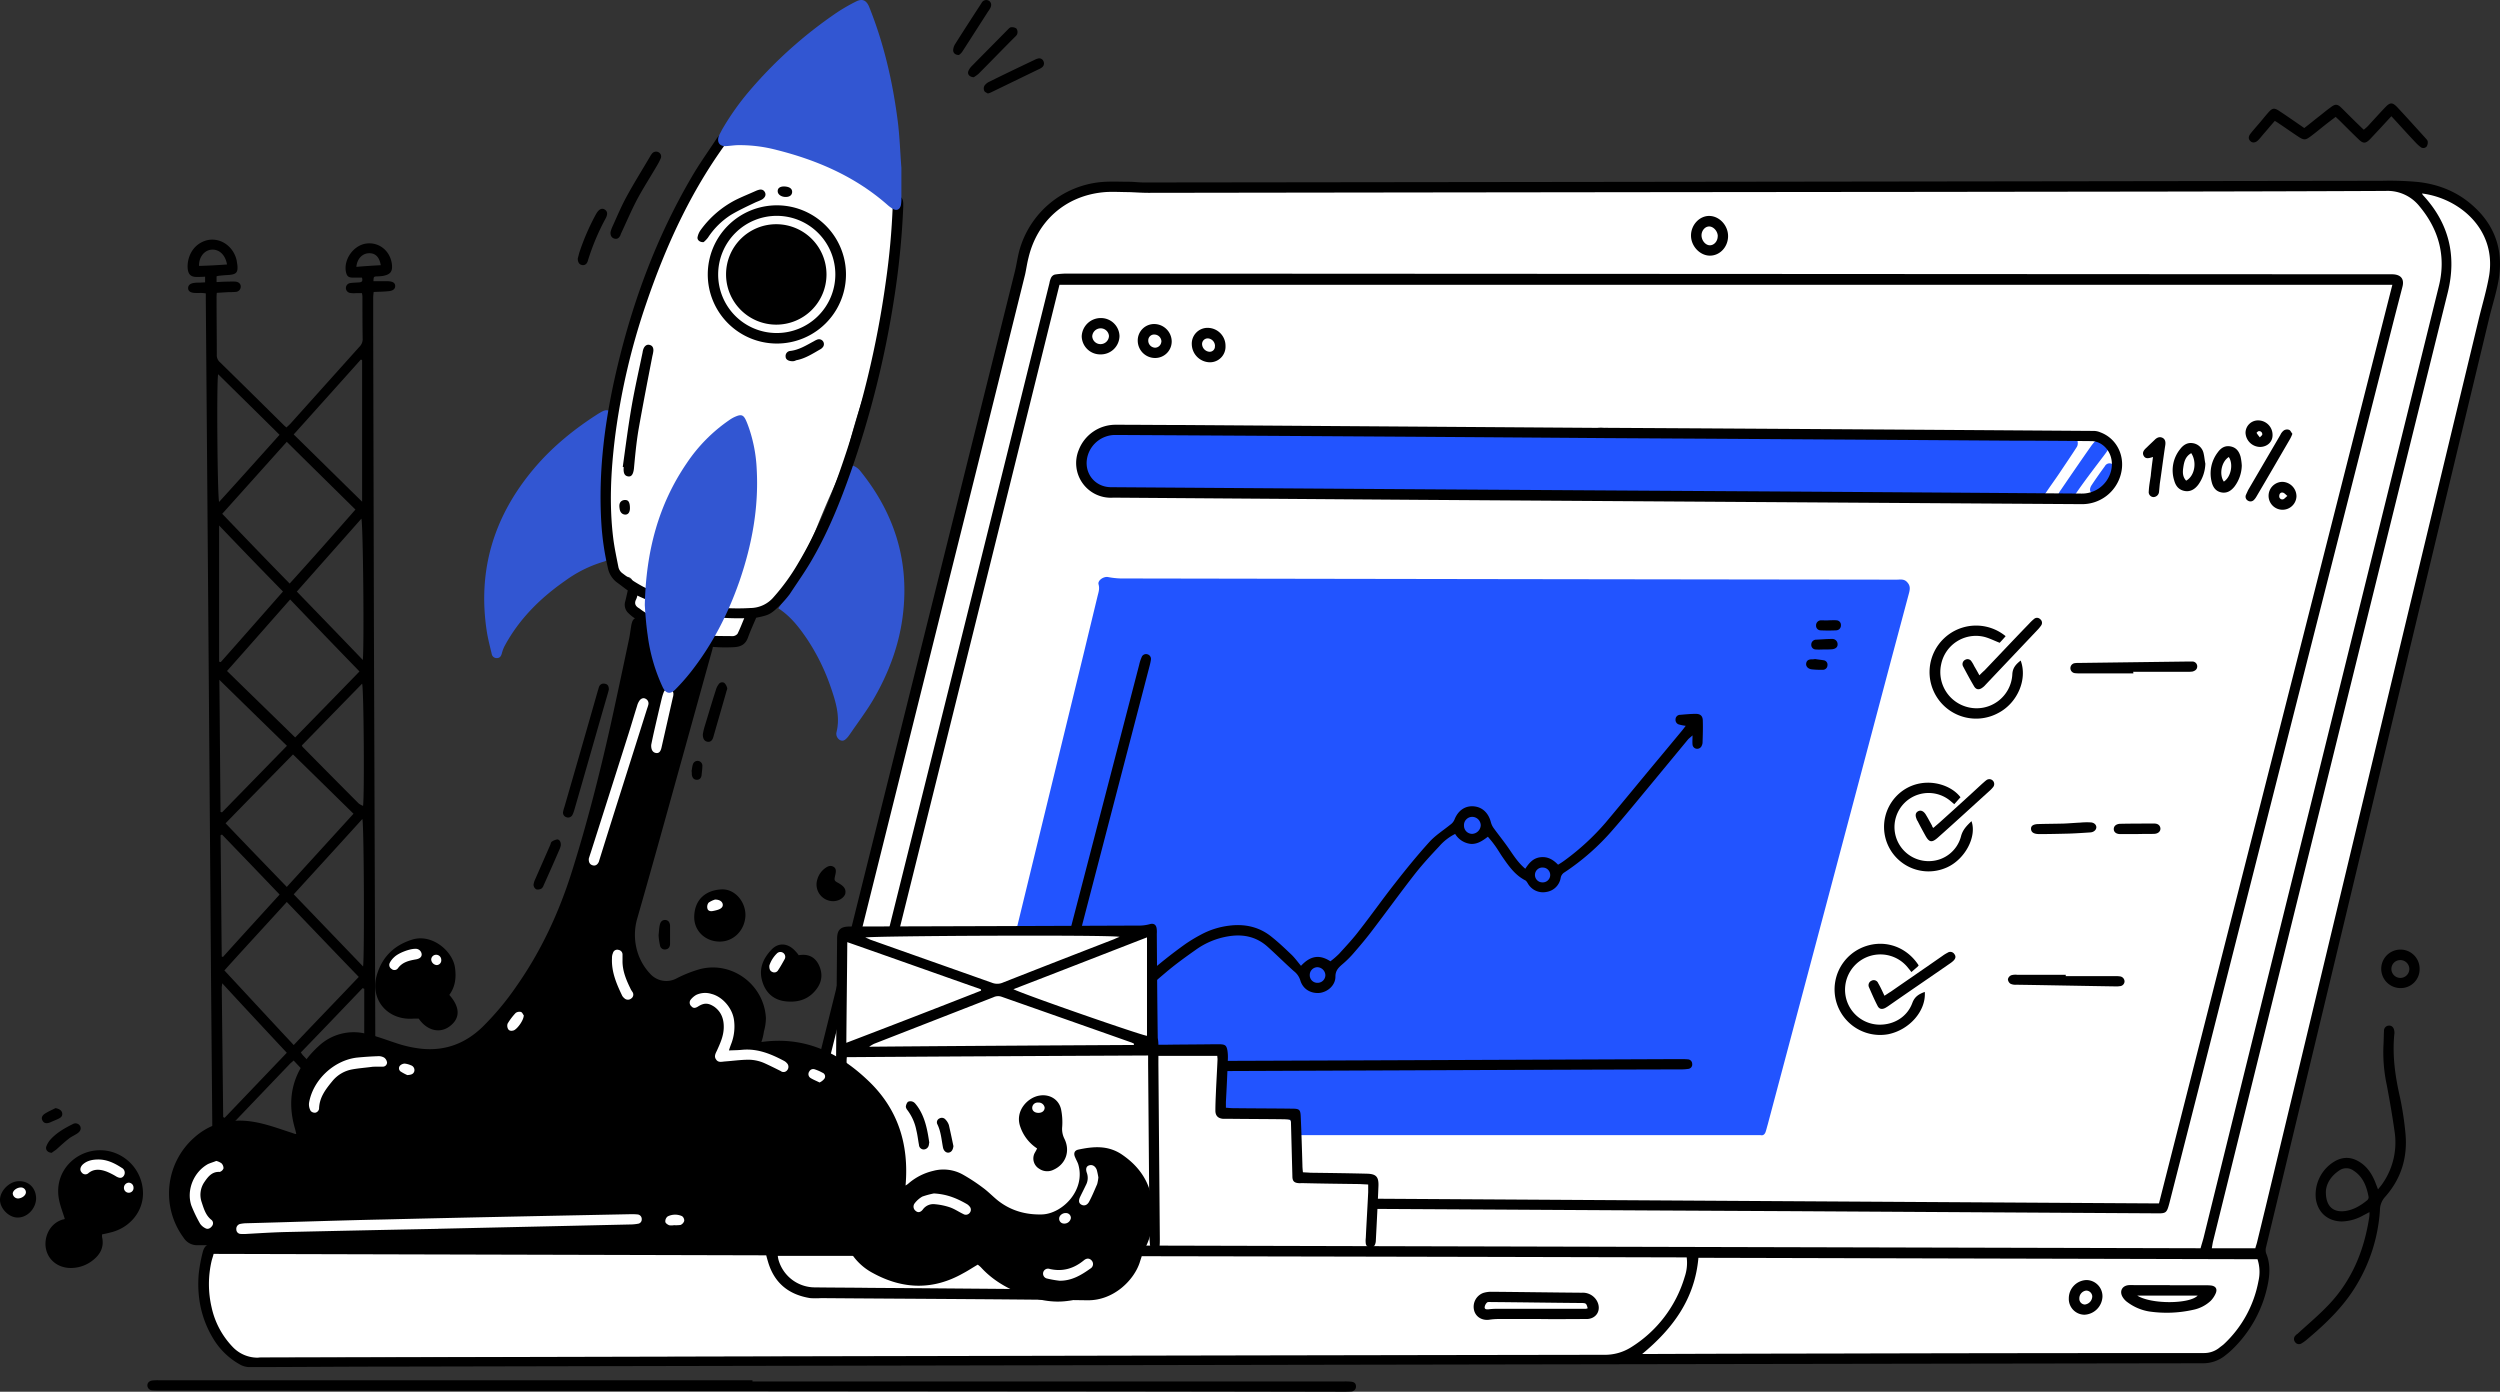 <svg xmlns="http://www.w3.org/2000/svg" viewBox="0 0 1254.58 698.41" id="ProductLaunch">
  <rect x="0" y="0" width="1254.58" height="698.41" fill="#333333" stroke="none"/>
  <g id="Layer_2" fill="#000000" class="color000000 svgShape">
    <g id="All" fill="#000000" class="color000000 svgShape">
      <g id="Product-Launch" fill="#000000" class="color000000 svgShape">
        <g id="Product-Launch-2" fill="#000000" class="color000000 svgShape">
          <g id="Laptop" fill="#000000" class="color000000 svgShape">
            <path id="Path" d="M390.16 626.85c1.08-4.2 2.16-8.16 3.12-12.24q37.26-148.68 74.52-297.48 22.86-91.44 45.72-182.76c1.32-5.4 2.52-10.8 5.4-15.72 8.4-14 20.4-22.68 36.6-25.32 1.2-.24 2.4-.48 3.6-.6a4.4 4.4 0 0 1 2.52.12c1.8 1.44 4 1.08 6 1.08q202-1.26 403.8-2.4c4.44 0 8.88.72 13.32.84l129.24 1.8c31.8.48 63.72.84 95.52 1.32 1.56 0 3 .24 4.32-.84a3.33 3.33 0 0 1 2.4-.36c14.64 4.32 26.76 11.88 32.76 26.64a38.9 38.9 0 0 1 2.28 22.2c-.36 1.8-1.56 3.36-1.92 5.16l-13.68 56.52q-25.74 106.56-51.48 213.24-24.66 102.6-49.56 205a29.47 29.47 0 0 0-.6 12.12c2.76 17.16-5 30.12-17.16 41.16-3.12 2.88-7.08 3.6-11.4 3.6q-93.78 0-187.56.24l-781.56 1.08h-4.56c-1.44 0-2.76 0-3.84 1.32s-2.64 1-3.84 0a55.88 55.88 0 0 1-5.88-4.68c-11.4-10.08-16.56-22.68-15.24-37.92.36-3.84.84-7.56 1.32-11.4A10 10 0 0 1 105 626c.72-1.56 2.16-2.16 3.48-1.2 1.56 1.08 3 1 4.68 1q79.2.18 158.4.48 57.24.18 114.6.24a15.21 15.21 0 0 0 4 .33Z" fill="#ffffff" class="colorffffff svgShape"></path>
            <path d="M883.5 569.65H492.42a21.85 21.85 0 0 1-4-.12c-2.28-.36-3-1.56-2.52-3.6q29-119.34 58.08-238.56c2.28-9.48 4.56-18.84 6.84-28.32.48-1.92 1.08-3.6.48-5.76-.6-1.92 2.4-4.08 4.68-3.72a39.72 39.72 0 0 0 6.36.72q194.76.36 389.4.6c1.8 0 3.72-.48 5.28 1.2s1.56 3.12 1.08 5.16c-3.48 13.08-7 26.16-10.44 39.12q-30.24 114.12-60.6 228.12c-.36 1.2-.6 2.28-1 3.48s-1.24 2.03-2.56 1.68Z" fill="#2254ff" class="colorffd622 svgShape"></path>
            <path id="Shape" d="M387.56 624.61c1.56-6.36 3.12-12.36 4.68-18.36q29.7-119.34 59.4-238.56 28.8-115.56 57.6-231.24c.84-3.36 1.32-6.84 2.16-10.2A47.11 47.11 0 0 1 553 91.33c4.44-.36 8.88-.12 13.32-.12 2.64 0 5.28.36 7.8.36q310.5-.36 621.12-.84a153.57 153.57 0 0 1 18.24.6c10.56 1.2 20 5 28 12.36 10.8 9.84 14.76 22.2 12.48 36.36-1.08 6.48-3.12 12.72-4.68 19.08q-23.4 97.38-46.8 194.88-24.66 103-49.44 206-7.92 32.94-15.84 65.76a5.52 5.52 0 0 0 0 3.12c2.16 5.16 1.92 10.44.84 15.72a62.28 62.28 0 0 1-17.76 32.52 41.61 41.61 0 0 1-3.48 3 17.58 17.58 0 0 1-11.4 4q-455.58.72-911 1.68c-23.28 0-46.44.24-69.72.24a10.67 10.67 0 0 1-3.72-1 36.07 36.07 0 0 1-13.68-12.84c-6.24-10.08-8.52-21.12-7.56-32.88a77.87 77.87 0 0 1 1.92-10.56c.84-3.84 2.88-4.92 6.48-4.92 27.36.12 54.72.12 82.08.24q96.3.18 192.48.6c1.76-.08 3.2-.08 4.88-.08Zm716.76 1.8c.48-1.8 1-3.36 1.44-5q26.64-108 53.4-215.88 32.4-131 64.8-262.2c3.6-14.76-.12-28.2-9.72-39.72a20.48 20.48 0 0 0-17-7.8c-75 .36-149.88.36-224.88.48q-198 .18-396 .48c-3.24 0-6.48-.24-9.84-.36-4.44 0-9-.36-13.32.12-18.72 2-32.76 14.52-37.08 32.88-.72 2.76-1.08 5.52-1.68 8.28q-21.06 85-42.36 170Q433 464.47 393.92 621.13c-.24 1.08-.36 2-.72 3.48ZM846.44 631q-137-.36-273.48-.6c-.36 1.2-.72 2.16-1 3.12-2.88 8.88-13.08 19.2-26.28 19-44.52-.6-89-.72-133.56-1.08a42.37 42.37 0 0 1-5.52 0c-10.56-1.68-17.76-7.32-21-17.64-.36-1.2-.72-2.4-1.08-3.84l-277.32-.72c-.36 1.44-.72 2.4-1 3.48a51.37 51.37 0 0 0 0 23.4 41.31 41.31 0 0 0 10.44 19.68 17.21 17.21 0 0 0 13 5.52q337.68-.9 675.48-1.44a24.53 24.53 0 0 0 13.32-3.72 62.42 62.42 0 0 0 27-35.4 21.75 21.75 0 0 0 1-9.76Zm-22.32 48.48h3.48q46.62-.18 93.24-.24 92.52-.24 185.16-.24a12.2 12.2 0 0 0 7.56-2.52c.84-.72 1.8-1.32 2.52-2a57.62 57.62 0 0 0 17.28-31.56 20.49 20.49 0 0 0-.48-11l-280.56-.72c-1.8 20.65-12.84 35.53-28.2 48.25Zm391.32-582.39a3.86 3.86 0 0 0 .48.84c13 14 17 30.24 12.48 48.72q-11.88 47.88-23.76 95.88-47 190.26-94.08 380.52c-.24 1.08-.36 2-.6 3.36h21.84c.24-1 .6-1.92.84-2.88 1.44-5.88 2.88-11.88 4.32-17.76q26.64-111.06 53.28-222.24t53.4-222.24c1.8-7.68 4.2-15.36 5.52-23.16 3.6-23.04-14.88-38.64-33.72-41.04ZM390.32 630.25a14.68 14.68 0 0 0 .36 2 19 19 0 0 0 18.24 13.8c9.12.12 18.36.12 27.48.24 36.36.24 72.84.6 109.2.84a22.15 22.15 0 0 0 20.88-14 17.52 17.52 0 0 0 .84-2.88Z" fill="#000000" class="color000000 svgShape"></path>
            <path d="M811.67 218.09c62 .48 140.88 1 219.72 1.56 2.16 0 4.32.48 6-1.56.24-.36 1.2-.48 1.8-.36 2.64.48 4.44 4.32 3 6.6-2.76 4.32-5.64 8.52-8.52 12.84-2.4 3.6-5 7.08-7.44 10.8a9.38 9.38 0 0 1-8.76 4.44c-22.8-.24-45.6-.48-68.4-.84-37.68-.48-75.24-.84-112.92-1.32q-117.54-1.26-235-2.64c-14.64-.12-29.28-.48-43.8-.36a12.76 12.76 0 0 1-10.68-5c-6.72-8.28-4.56-19.56 4.8-24.48a10.42 10.42 0 0 1 4.68-1.2c79.72.32 159.28.92 255.52 1.52Z" fill="#2254ff" class="colorffd622 svgShape"></path>
            <path d="M377.6 693.25h297.12a29.24 29.24 0 0 1 3.24.12c1.56.12 2.52.84 2.52 2.4a2.46 2.46 0 0 1-2.52 2.52c-1.2.12-2.4.12-3.6.12q-81.72-.18-163.56-.24l-430.56-.36c-1.32 0-2.64 0-4-.12a2.47 2.47 0 0 1-2.28-2.4c0-1.32.84-2.28 2.52-2.52a24.1 24.1 0 0 1 3-.12H377.6ZM1193.36 596.89c1-1.32 1.8-2.16 2.4-3.12a36.16 36.16 0 0 0 5.88-26.16c-1.08-7.68-2.4-15.24-3.84-22.92a78.25 78.25 0 0 1-1.68-20.52c.12-2.28.12-4.56.24-6.84a2.54 2.54 0 0 1 2.4-2.64c1.44-.12 2.52.84 2.76 2.64a5.16 5.16 0 0 1 0 1.92c-1 10.68.48 21 2.88 31.44a157.57 157.57 0 0 1 2.76 18.36c1.08 12-2.28 22.68-10.32 31.68a10 10 0 0 0-2.52 6.72 83.13 83.13 0 0 1-11.76 37.44c-6.48 10.92-15.6 19.56-25.2 27.6a17.15 17.15 0 0 1-2.4 1.68 2.34 2.34 0 0 1-3.24-.72 2.39 2.39 0 0 1 .24-3.24 3.23 3.23 0 0 1 1-.84c4.8-4.44 9.84-8.64 14.4-13.32 12.48-12.48 19-28 21.6-45.24a13.88 13.88 0 0 0 .12-2.52c-1.2.6-2 1.08-3 1.56a23 23 0 0 1-10.92 3.12c-7-.12-12-4.44-13-11.4a19.39 19.39 0 0 1 10-19.08c4.2-2.16 8.16-1.8 12.12.72 3.72 2.4 6 5.88 7.68 10 .32.92.8 2 1.4 3.68Zm-26.16 1c-.12 7.32 3.48 10.68 9.72 9.84 4.2-.6 7.8-2.76 11-5.4a2 2 0 0 0 .72-1.68c-1-5.28-2.76-10.08-7.56-13.2a6.13 6.13 0 0 0-7.08-.12c-4.16 2.72-6.56 6.56-6.8 10.52ZM1200.08 58.33c-2.16 2.28-4.08 4.44-6.12 6.6l-4.68 5c-2.16 2.16-3.36 2.16-5.52.12-3.12-3-6.24-6.12-9.36-9.24-.72-.72-1.44-1.32-2.28-2.16-1.92 1.44-3.84 2.88-5.64 4.32-2.28 1.8-4.56 3.72-7 5.52s-3.24 1.92-5.88.24c-3.48-2.28-6.84-4.68-10.32-7-.48-.36-1-.6-1.68-1.08-1.8 2-3.48 4.08-5.28 6.12-1.08 1.2-2 2.52-3.24 3.72s-2.76 1.32-3.72.36c-1.2-1.08-1-2.4-.12-3.6 1.08-1.44 2.4-2.88 3.6-4.32 1.8-2 3.48-4.2 5.28-6.24 2.28-2.64 3.12-2.76 6.12-.72 4 2.64 7.92 5.4 12.12 8.28 2.64-2 5.28-4.2 7.92-6.24 1.68-1.32 3.24-2.64 4.92-3.84 2.76-2.16 3.72-2.16 6.12.24 3 3 6 6 9.12 9 .48.48 1.08 1.08 1.8 1.68.72-.6 1.32-1.08 1.92-1.68 3-3.24 5.88-6.48 8.88-9.6 2.4-2.52 3.6-2.52 6 0 4.68 5 9.24 10.08 13.92 15.24.48.6 1.2 1.2 1.32 1.8a3.9 3.9 0 0 1-.48 2.64 2.21 2.21 0 0 1-3 .36 20.54 20.54 0 0 1-2.4-2.16c-4.04-4.24-8-8.69-12.32-13.36Z" fill="#000000" class="color000000 svgShape"></path>
            <path d="M1035.47 251.45a2.34 2.34 0 0 1-2.64-3 8.38 8.38 0 0 1 1.32-2.52c5-7.32 10.08-14.76 15.24-22.08a18.91 18.91 0 0 1 1.44-1.8 2.61 2.61 0 0 1 3.48-.6c.12 0 .12.12.24.24 4.44 2.52 4.32 2.88 1.2 7-5 6.6-10.08 13.2-14.64 19.92-1.56 2.39-4.11 1.52-5.64 2.84Z" fill="#2254ff" class="colorffd622 svgShape"></path>
            <path d="M1204.52 495.85a9.66 9.66 0 1 1 .24-19.32 9.6 9.6 0 0 1 9.48 9.6 9.46 9.46 0 0 1-9.72 9.72Zm4.56-9.6a4.49 4.49 0 0 0-4.68-4.44 4.41 4.41 0 0 0-4.32 4.44 4.5 4.5 0 0 0 9 0Z" fill="#000000" class="color000000 svgShape"></path>
            <path d="M1061.75 234.77a13.12 13.12 0 0 1-1.2 2.28c-2.16 3.12-4.32 6.24-6.6 9.36-1.2 1.56-2.64 1.92-4 1.2s-1.44-2.4-.36-4.08c2.16-3.24 4.44-6.48 6.72-9.6a2.63 2.63 0 0 1 3.36-1.2c1.12.48 1.48 1.44 2.08 2.04Z" fill="#2254ff" class="colorffd622 svgShape"></path>
            <path d="M750.32 607q-166.14-.9-332.4-1.92c-4.8 0-6-1.56-4.8-6.36q16.56-66.78 33.24-133.56 29.7-119.16 59.28-238.35c7-28.2 14-56.52 21-84.72a10.54 10.54 0 0 1 .84-2.76 3.07 3.07 0 0 1 1.92-1.56 41.22 41.22 0 0 1 6.72-.48l662.64.36h1.92c4.2.12 6 2.4 4.92 6.36l-4 15.48q-49.32 193.86-98.52 387.84c-4.8 18.84-9.6 37.56-14.4 56.4-1.32 4.92-1.56 5.28-6.6 5.16l-182.28-1.08q-74.66-.36-149.48-.81Zm-332.16-7.08 665.28 4q58.68-230.76 117.12-461H531.68q-56.52 227.95-113.52 456.97ZM848.6 118.21c0-5.4 4.32-10 9.36-9.84s9.36 4.92 9.24 10.32-4.2 9.6-9.12 9.6-9.48-4.68-9.48-10.08Zm13.44.36c0-2.52-2.16-4.92-4.32-4.92s-3.84 2.16-3.84 4.44c0 2.52 1.92 4.92 4.08 5s4.04-2 4.04-4.52ZM773.12 661.93h-21.24a29.2 29.2 0 0 0-4.56.36c-3.6.48-6.72-1.44-7.56-4.68a7.39 7.39 0 0 1 4.56-8.76 13.52 13.52 0 0 1 3.84-.6c15.24.12 30.48.36 45.72.48a8.1 8.1 0 0 1 7.56 4.2c2.4 4.56-.36 9.12-5.52 9-7.56 0-15.24.12-22.8 0Zm23.64-5.4c-.72-2.52-.72-2.64-3.6-2.64-14.88-.12-29.88-.36-44.76-.48-.72 0-1.8-.12-2.16.24a3.85 3.85 0 0 0-1.2 2.4c0 1.08 1.08 1.08 2 1a33 33 0 0 1 4.92-.24h43.8a5.4 5.4 0 0 0 1-.28ZM1088.84 645h18.24a19.44 19.44 0 0 1 2.64.12c2.28.36 3.12 1.8 2.16 4a12.75 12.75 0 0 1-2.52 3.72 18.09 18.09 0 0 1-8.64 4.44 60.81 60.81 0 0 1-22.32.84 24.94 24.94 0 0 1-10.68-4.56 8.63 8.63 0 0 1-2.64-2.88c-1.56-2.88 0-5.52 3.24-5.76a19.36 19.36 0 0 1 2.64 0h18a.12.12 0 0 0-.12.08Zm-16.32 5.16c7 4.44 26.28 4.32 30.36 0ZM1038.2 651.49a9.15 9.15 0 0 1 8.88-9.12 8.12 8.12 0 0 1 8 8.4 9.49 9.49 0 0 1-9 9 7.92 7.92 0 0 1-7.88-8.28Zm8.76-3.84a3.93 3.93 0 0 0-3.48 4 2.85 2.85 0 0 0 2.76 3 4.18 4.18 0 0 0 3.72-4.2 3.1 3.1 0 0 0-2.96-2.8Z" fill="#000000" class="color000000 svgShape"></path>
            <path d="M805.16 214.69q96.66.54 193.32 1.2l52.08.36a8.61 8.61 0 0 1 3.48.72c8.4 3.12 12.72 12.24 10.2 21.24a20.07 20.07 0 0 1-19.68 14.79l-331.8-2.16-150.84-1.08h-3.6a17.38 17.38 0 0 1-17-23.88 19.76 19.76 0 0 1 18.84-12.72c10.8 0 21.6.12 32.4.12l209 1.44a18 18 0 0 1 3.6 0Zm-.24 5.16q-121.68-.9-243.48-1.56h-2.28a14.39 14.39 0 0 0-13.2 10c-2.64 8.28 3 16.2 11.64 16.2q154.8 1.08 309.6 2 88.74.54 177.36 1.2a15 15 0 0 0 14.4-10c2.16-5.88.12-12.24-4.92-15.12a9.48 9.48 0 0 0-4-1.2c-13.56-.12-27-.24-40.56-.24q-102.38-.68-204.56-1.28ZM525.44 532.69h3.48q157-.54 313.8-1.2c1.44 0 2.88 0 4.2.12a2.28 2.28 0 0 1 2.28 2.28 2.22 2.22 0 0 1-2 2.52 25.37 25.37 0 0 1-4.2.24q-68.76.18-137.4.48l-180 .72c-5.88 0-6.72-1.08-5.28-6.84q25.74-98.64 51.36-197.4a19.25 19.25 0 0 1 1.2-3.72 2.35 2.35 0 0 1 2.88-1.56 2.42 2.42 0 0 1 1.8 2.76 24.58 24.58 0 0 1-.6 2.88q-18.54 71.28-37.08 142.44c-4.56 17.76-9.24 35.4-13.8 53.16-.28.84-.4 1.8-.64 3.12Z" fill="#000000" class="color000000 svgShape"></path>
            <path d="M652.88 484.69c4.8-5.16 9.36-5.76 14.76-2.28a41.69 41.69 0 0 0 4.32-3.72c3.48-3.84 7-7.56 10.08-11.64 6.12-7.8 11.88-16 18-23.76 5.52-7.08 11.16-14 17.16-20.64 3-3.36 7-5.88 10.56-8.76a5.87 5.87 0 0 0 2.16-2.64c1.8-4.56 5.4-7 9.72-6.6s7.32 3.36 8.52 7.92a8.94 8.94 0 0 0 1.32 2.88c2.52 3.48 5.16 6.72 7.56 10.2s4.8 7.32 8.4 10.32c1.8-2.76 3.84-5.28 7.44-5.76s6.36 1 9 3.72a34.76 34.76 0 0 0 3.48-2.28 121.47 121.47 0 0 0 20.4-18.84c9.24-11 18.36-22.2 27.6-33.24L843.8 367c.72-.84 1.32-1.68 2.16-2.76a20.6 20.6 0 0 1-3.12-.6 2.4 2.4 0 0 1-2-2.64 2.31 2.31 0 0 1 2.4-2.28c2.64-.24 5.28-.48 7.8-.48 2.28 0 3.48 1.08 3.48 3.48.12 3.6 0 7.2-.12 10.8a3.7 3.7 0 0 1-.36 1.56 2.45 2.45 0 0 1-2.52 1.68 2.32 2.32 0 0 1-2.16-2.16c-.12-1.32 0-2.64 0-4.56-1.08 1-1.68 1.44-2.16 1.92L827 395.41c-5.88 7.08-11.64 14.16-17.64 21a117.74 117.74 0 0 1-24.24 21.36 4.09 4.09 0 0 0-1.92 2.76 8.53 8.53 0 0 1-7.2 7.08 8.71 8.71 0 0 1-9.24-4.2c-.36-.6-.84-1.44-1.44-1.68-5.28-2.76-8.4-7.44-11.64-12.12-1.32-2-2.52-4.08-4-6-.84-1.2-1.92-2.4-3-3.72-2.64 2-5.28 3.84-8.64 3.6a10.46 10.46 0 0 1-7.8-5 25.88 25.88 0 0 0-8 6.24c-4.08 4.32-8.16 8.76-11.88 13.44-7.32 9.36-14.28 19-21.48 28.44-2.88 3.84-6 7.56-9.12 11.16a51.08 51.08 0 0 1-6.24 6.24c-1.92 1.68-3.36 3.12-3.36 6.12 0 4.32-3.84 7.68-8 8.16-4.44.36-8.28-1.92-9.6-6.24a9.23 9.23 0 0 0-3.24-4.68c-4.56-4.08-8.88-8.4-13.44-12.48-5.64-4.92-12.24-6.24-19.56-5a38.54 38.54 0 0 0-16.2 6.72c-5.28 3.72-10.44 7.44-15.36 11.64-9.24 7.8-18.36 15.84-26.16 25.08a3.65 3.65 0 0 1-1 1 2.28 2.28 0 0 1-3.24 0 2.25 2.25 0 0 1-.48-3 29.71 29.71 0 0 1 2.28-3.12A241.34 241.34 0 0 1 595 473.65a78.92 78.92 0 0 1 7.56-4.56 39.84 39.84 0 0 1 14.28-4.56c7.92-1 15.24.6 21.48 5.76 3.48 2.76 6.72 5.88 10 9 1.56 1.56 2.88 3.36 4.56 5.4Zm86-66.24a4.52 4.52 0 0 0 4.2-4.2 4.3 4.3 0 0 0-4.32-4.32 4.14 4.14 0 0 0-4.08 4.44 4.07 4.07 0 0 0 4.24 4.08Zm-77.76 74.76a3.89 3.89 0 0 0 4-3.84 4.16 4.16 0 0 0-4-4 3.89 3.89 0 0 0-3.84 4 3.79 3.79 0 0 0 3.88 3.84Zm112.92-50.4a3.72 3.72 0 0 0 .36-7.44 3.73 3.73 0 1 0-.36 7.44ZM1006.52 319.21c-1.08 1.32-2.16 2.4-3 3.36-2.88-1.08-5.52-2.52-8.4-3.12a17.81 17.81 0 0 0-21 14A18.15 18.15 0 0 0 988 355a17.94 17.94 0 0 0 21.84-16.44c.12-3.48 1.92-5.28 4.2-7.08 3.48 9.36-1.56 21.24-11.16 26.28a23.35 23.35 0 1 1 3.6-38.52ZM962.84 484.45a4.36 4.36 0 0 1-1 1.08c-.84.72-1.68 1.44-2.64 2.28-.72-1-1.44-1.8-2-2.52a17.72 17.72 0 0 0-30.2 17.52 17.52 17.52 0 0 0 16 11.4c7.56.12 14.16-4 16.68-10.92 1.2-3.24 3.36-4.44 6.24-5.52.72 9.48-7.68 19.08-18.36 21.24a22.86 22.86 0 0 1-14-43.08c10.56-5.04 22.68-1.68 29.28 8.52ZM983.84 400.09c-1 1.08-1.92 2.16-3.12 3.48-.84-.72-1.56-1.32-2.28-1.92a17.1 17.1 0 1 0-9.84 30.48 16.64 16.64 0 0 0 15.48-12.36c.84-3.36 2.88-5.4 5.28-7.68 2.76 7.8-3.24 19.08-12.24 23.16a22.32 22.32 0 0 1-21.84-38.76c10.2-6.84 23.28-3.36 28.56 3.6ZM1070.6 337.93h-26.76a19.44 19.44 0 0 1-2.64-.12 2.53 2.53 0 0 1-.12-5 10.32 10.32 0 0 1 1.92-.12l55.2-.72h1.92a2.44 2.44 0 0 1 2.52 2.4c0 1.56-1.08 2.28-2.4 2.64a18.58 18.58 0 0 1-2.64.12h-27.12a3.17 3.17 0 0 1 .12.8ZM1036.64 489.85h24.84a14.52 14.52 0 0 1 2.28.12 2.59 2.59 0 0 1 2.4 2.64 2.47 2.47 0 0 1-2.4 2.28 10.32 10.32 0 0 1-1.92.12c-16.68-.24-33.36-.6-50-.84a5.85 5.85 0 0 1-2.88-.48 2.88 2.88 0 0 1-1.32-2.28 2.81 2.81 0 0 1 1.68-2 7.62 7.62 0 0 1 2.88-.24h24.48Z" fill="#000000" class="color000000 svgShape"></path>
            <path d="M993.32 338.89c1-1 1.68-1.68 2.52-2.4 7.56-7.92 15-15.84 22.56-23.64a21.56 21.56 0 0 1 2.4-2.28 2.22 2.22 0 0 1 3 .12 2.31 2.31 0 0 1 .48 3.24 18.91 18.91 0 0 1-1.44 1.8l-26.52 28a7.53 7.53 0 0 1-1.44 1.32c-1.56 1.2-3.12 1.2-4.2-.6-1.92-3.24-3.72-6.6-5.52-10a2.41 2.41 0 0 1 1.08-3.36 2.29 2.29 0 0 1 3.12.84 14.14 14.14 0 0 1 1.32 2.28c.84 1.44 1.68 2.88 2.64 4.68ZM945.68 499.69c1.2-.72 2.16-1.44 3.12-2 8.64-6 17.4-12 26-18a17.75 17.75 0 0 1 2.52-1.56 2.42 2.42 0 0 1 3.48.72c1 1.32.36 2.52-.72 3.48a13.58 13.58 0 0 1-1.56 1.2c-10.2 7.08-20.4 14-30.6 21.12-.48.36-1.08.72-1.68 1.08-1.8 1-3.24.72-4.08-1.08-1.56-3-2.88-6.12-4.2-9.12a2.45 2.45 0 0 1 1.2-3.36 2.37 2.37 0 0 1 3.36 1.2c1.12 1.88 2.08 4.04 3.16 6.32ZM970.28 415.45c1.08-1 1.92-1.68 2.88-2.52 7.2-6.48 14.4-13 21.48-19.56.72-.6 1.44-1.32 2.28-1.92a2.44 2.44 0 0 1 3.24 3.6 14.38 14.38 0 0 1-1.32 1.44c-8.76 7.92-17.52 16-26.4 23.88-3 2.64-4.32 2.4-6.24-1.08-1.32-2.4-2.64-4.8-3.84-7.2a3.75 3.75 0 0 1-.6-1.2c-.72-1.8-.48-3 .72-3.72s2.64-.36 3.84 1.44c.6 1 1.2 2 1.8 3.12s1.08 1.92 1.56 2.88c0 .39.12.48.6.84ZM1106.72 232.69a19.07 19.07 0 0 1-3.48 10.44c-1.68 2.28-4 3.84-7 3.24s-4.44-2.64-5.16-5.28a16.92 16.92 0 0 1 3-15.72c1.44-1.92 3.48-3.36 6.12-3a6.51 6.51 0 0 1 5.64 5.16c.4 1.68.52 3.47.88 5.16Zm-7.08-5.28c-3 1.68-3.6 4.44-4 7.2-.36 2.4-.36 4.68 1.44 6.6 4.24-2.28 5.56-9.21 2.56-13.8ZM1125 233.65a18.28 18.28 0 0 1-3.6 10.44c-1.68 2.16-3.84 3.6-6.72 3s-4.2-2.76-4.8-5.28a17.41 17.41 0 0 1 3.12-14.88c1.56-2.16 3.6-3.48 6.48-2.88s4.2 2.64 4.92 5.16a28.18 28.18 0 0 1 .6 4.44Zm-6.48-4.32c-3.72 2.28-5 8.76-2.52 12.36 3.56-2.28 4.88-8.76 2.48-12.36ZM561.8 168.61a9.37 9.37 0 0 1-9.48 9.24 9.28 9.28 0 0 1-9.48-9.12 9.54 9.54 0 0 1 9.6-9.12 9.3 9.3 0 0 1 9.36 9Zm-9.48 4.08a4.23 4.23 0 0 0 4.2-4.08 4.17 4.17 0 0 0-4.08-3.84 4.24 4.24 0 0 0-4.32 4 4.13 4.13 0 0 0 4.2 3.92ZM1150.4 217.69a18.71 18.71 0 0 1-1.2 2.64c-5.64 9.72-11.28 19.44-16.92 29a7.7 7.7 0 0 1-1.2 1.56 2.36 2.36 0 0 1-3 .36 2.27 2.27 0 0 1-1-2.88c.36-.84.72-1.56 1.08-2.4l16.2-27.72a5.66 5.66 0 0 1 1.8-2.28 3 3 0 0 1 2.64-.24c.64.27 1 1.27 1.6 1.96ZM588 171.25a8.3 8.3 0 0 1-8.16 8.4 8.71 8.71 0 0 1-8.88-8.52 8.23 8.23 0 0 1 8.4-8.52 8.84 8.84 0 0 1 8.64 8.64Zm-5.16.24a3.56 3.56 0 0 0-3.36-3.6 2.92 2.92 0 0 0-3.24 2.76 3.56 3.56 0 0 0 3.48 3.84 3.24 3.24 0 0 0 3.08-3ZM615 173.65a7.82 7.82 0 0 1-7.92 8.16 9.23 9.23 0 0 1-9-9 7.91 7.91 0 0 1 8.16-8.28 9 9 0 0 1 8.76 9.12Zm-5.28 0a3.83 3.83 0 0 0-3.6-3.84 2.84 2.84 0 0 0-2.88 2.88 4 4 0 0 0 3.72 3.84 2.62 2.62 0 0 0 2.72-2.88ZM1080.44 229.33c-1.92.6-3.72 1.2-4.68-.6s.36-3.12 1.56-4.2c1.32-1.32 2.64-2.52 4-3.84 1.08-1.08 2.4-1.68 3.84-1s1.68 2.16 1.44 3.72c-1 6.48-1.8 13-2.76 19.44-.12 1.32-.24 2.64-.36 3.84a2.87 2.87 0 0 1-2.76 2.76 2.48 2.48 0 0 1-2.4-2.88c.12-2.64.6-5.16 1-7.8.28-3.08.68-6.08 1.12-9.44ZM1035.8 413.29c2.76-.12 5.4-.36 8.16-.48a33.69 33.69 0 0 1 4.92-.12c1.8 0 3 1 3.12 2.28s-1.08 2.64-3 2.76c-3.6.24-7.2.48-10.8.6-4.92.12-9.84.24-14.76.24-2.76 0-4.08-.84-4.2-2.52s1.2-2.52 4.08-2.52c4.2-.12 8.28-.12 12.48-.24ZM1152.44 249.13a7 7 0 1 1-7-7.32 7.28 7.28 0 0 1 7 7.32Zm-4.56-.24c-1-.84-1.56-1.56-2.28-1.68-1.08-.24-1.8.6-1.8 1.68a1.54 1.54 0 0 0 1.92 1.68c.6-.12 1.08-.84 2.16-1.68ZM1134.32 224.29a7.41 7.41 0 0 1-7.44-7.08 6.27 6.27 0 0 1 6.24-6.24 7.25 7.25 0 0 1 7.32 7.2c.12 3.48-2.52 6-6.12 6.12Zm-.24-4.8c.6-.72 1.2-1.08 1.2-1.44a1.55 1.55 0 0 0-1.8-1.68c-.36 0-1.08.84-1.08.84a18 18 0 0 0 1.68 2.28ZM1072.52 418.57H1064c-2 0-3.24-1-3.24-2.52s1.2-2.52 3.12-2.64c5.76-.12 11.52-.12 17.28-.12 1.8 0 2.88 1 3 2.4s-1 2.64-3 2.76c-2.76.12-5.64 0-8.64.12ZM915.44 325.93c-1.44 0-2.76.12-4.08 0a2.3 2.3 0 0 1-2.4-2.52 2.44 2.44 0 0 1 2.52-2.4c2.64-.12 5.16-.36 7.8-.36a2.63 2.63 0 0 1 2.88 2.52c.12 1.44-.84 2.4-2.64 2.64-1.44.12-2.88.12-4.08.12ZM917.72 311.29c1.32 0 2.64-.12 3.84 0a2.31 2.31 0 0 1 2.28 2.4 2.47 2.47 0 0 1-2.4 2.64c-2.64.12-5.16.12-7.8 0a2.31 2.31 0 0 1-2.28-2.4 2.52 2.52 0 0 1 2.4-2.64c1.32 0 2.64.12 4 0ZM910.88 330.73c1.44.24 2.76.36 4.2.6a2.22 2.22 0 0 1 2 2.52 2.31 2.31 0 0 1-2.4 2.28 42.48 42.48 0 0 1-5.52-.24c-1.92-.24-3-1.56-2.76-3s1.2-2.16 3.48-2a3 3 0 0 1 1-.12Z" fill="#000000" class="color000000 svgShape"></path>
          </g>
          <g id="Structure" fill="#000000" class="color000000 svgShape">
            <path d="M422.36 623.53c-.12-1.32-.36-2.4-.36-3.6.36-28.68.6-57.36 1-86a5.52 5.52 0 0 1 5.52-5.88 29.18 29.18 0 0 1 3.24 0q87.12.36 174.36.84c1 0 1.92-.12 2.88-.12 2.52 0 3.36.72 3.24 3.24 0 2-.24 4.2-.12 6.24l.36 19.68a16.44 16.44 0 0 0 .24 1.92c2.52.24 4.92.72 7.44.72 7.68.24 15.24.6 22.92.6 4.44 0 6 1.08 6.12 6 .12 6.12-.12 12.24-.12 18.36v4.32a71.67 71.67 0 0 0 7.32 1.32c7.56 1 15.12 1.8 22.8 2.52a27.25 27.25 0 0 0 5.4-.36c1.8-.24 3 .48 3.24 2.28a7.26 7.26 0 0 1 0 2.28c-.24 7.44-.36 14.88-.6 22.2-.12 4.32-.12 4.32-4.44 4.32q-104-.36-208.08-.6c-16.56 0-33.12 0-49.68-.12a10.35 10.35 0 0 1-2.68-.16Z" fill="#ffffff" class="colorffffff svgShape"></path>
            <path d="M183 570.48c-12-13-23.76-25.56-35.64-38.28-.72.72-1.44 1.2-2 1.8l-31.68 33.12a6.25 6.25 0 0 0-1.92 4.92c.24 15.24.24 30.6.36 45.84a29.18 29.18 0 0 1 0 3.24c-.24 1.8-1.32 2.88-2.64 2.76a2.62 2.62 0 0 1-2.4-2.64A14.52 14.52 0 0 0 107 619l-1.08-125.64q-1.26-171.54-2.64-343v-3.12a21.55 21.55 0 0 0-2.64-.24 25 25 0 0 1-3 0c-2.16-.12-3.24-1-3.24-2.4s1-2.4 3.12-2.64a14.52 14.52 0 0 1 2.28-.12c1 0 1.92-.12 3.12-.12v-2.88a32.58 32.58 0 0 1-3.36.12c-3.6.24-5.16-1-5.4-4.56-.24-4.92 2.16-11.28 8.76-13.56 6.84-2.28 14.16 2.28 15.84 9.84.12.72.24 1.56.36 2.28.36 3.72-.48 4.68-4.08 5-1.8.12-3.72.24-5.52.48a4.89 4.89 0 0 0-.84.24v2.88c2.16-.12 4.2-.24 6.36-.24a25 25 0 0 1 3 0c1.8.12 2.88 1.2 2.76 2.64a2.62 2.62 0 0 1-2.52 2.52c-1.2.12-2.4.12-3.6.12l-5.88.36a25.12 25.12 0 0 0-.12 2.88c0 9.36.12 18.72.12 28.2a4.58 4.58 0 0 0 1.56 3.72c10.8 10.56 21.6 21.24 32.4 31.92.24.24.48.36 1 .84.6-.6 1.32-1.2 2-1.92l34.56-38.52a5.38 5.38 0 0 0 1.68-3.68c-.12-7.2-.12-14.4-.12-21.6a13.77 13.77 0 0 0-.24-1.68h-3.12a11.35 11.35 0 0 1-2.88-.12 2.5 2.5 0 0 1 0-4.92c1.44-.24 3-.24 4.56-.36s1.92-.72 1.44-2.4h-4.44c-2.4 0-3.12-.72-3.6-2.88-1.2-6.12 3.6-13.08 9.84-14.16 6.48-1.08 12.24 3.36 13.2 10.08.48 3.84-.6 5.4-4.56 6.12a29.42 29.42 0 0 1-3.24.24c-1.32.12-1.32.24-1.44 2.4h6.84c2.64 0 4 .72 4.08 2.28s-1.08 2.64-3.72 2.76c-2.28.24-4.56.24-7.08.36a27.84 27.84 0 0 0-.24 2.88v15.72l.36 149.16q.54 152.28 1 304.68a18.07 18.07 0 0 1-.12 3.6 2.52 2.52 0 0 1-2.64 2.4 2.36 2.36 0 0 1-2.28-2.28 23.12 23.12 0 0 1-.12-2.88c0-15.24-.12-30.6-.12-45.84a21.61 21.61 0 0 1-.36-3.48Zm-39.08-117.84C133.36 464.28 123 475.44 112.6 487c11.64 12.48 23.16 25 34.8 37.44 11-11.64 21.84-22.8 32.64-34.2-12.12-12.52-23.88-24.88-36.12-37.6Zm34.44-196.92c-11.52-11.4-22.92-22.56-34.44-34-11 12.24-21.6 24.12-32.4 36.12 11.4 11.88 22.44 23.4 33.84 35 11.16-12.28 21.96-24.52 33-37.12Zm-32.76 45.12c-10.68 12.12-21.12 24-31.68 35.88 11.52 11.28 22.8 22.2 34.2 33.36 10.56-10.8 21.36-21.84 32.28-33.12a7344.883 7344.883 0 0 1-34.8-36.12Zm-32.4 112.32c10.32 10.8 20.4 21.24 30.72 31.92 11.4-12.48 22.44-24.6 33.48-36.72-10.2-10-20.16-19.8-30.36-29.76-10.92 11.16-22.32 22.68-33.84 34.56Zm34.2 35.64 34.8 36.2c.72-4 .48-71.52-.36-74-11.4 12.6-22.84 25.08-34.44 37.8Zm0-230.76c11.52 11.28 22.68 22.32 34.32 33.72v-71c-.24-.12-.36-.24-.6-.36C170 192.84 158.8 205.32 147.4 218Zm34.68 113.16c.72-7.8.12-68.28-.72-70.92-10.8 12.24-21.6 24.36-32.4 36.6 11.04 11.4 21.84 22.56 33.12 34.32Zm-72 10c.24 22.08.36 44.16.6 66.24.24.12.48.12.72.24l32.6-33.4c-11.48-11.16-22.64-22.08-33.92-33.12Zm-.12-77.4V332a1.73 1.73 0 0 0 .84.24c10.44-11.76 20.76-23.52 31.2-35.4-10.8-11-21.24-21.84-32-33.08Zm1.56 229.68c-.12 1.2-.24 1.68-.24 2l.72 65c0 .12.12.12.24.24s.24.12.48.24l31.2-32.64c-10.92-11.72-21.48-23-32.4-34.88Zm71.28 2.76a5.85 5.85 0 0 0-.84-.36c-10.32 10.8-20.52 21.48-31 32.28.48.6.72 1.08 1.08 1.44 10.08 10.8 20 21.48 30.12 32.16 0 .12.24.12.36 0a.42.42 0 0 0 .24-.12Zm-42.48-278C130 208 119.8 198 109.48 187.8c-.84 3.36-.36 61.56.48 64.08 10.04-11.04 20.04-22.2 30.36-33.72ZM182.2 404.4c.72-5.52.36-58.92-.48-61.32l-30.24 31a1.94 1.94 0 0 1 .24.6c9.36 9.48 18.84 19.08 28.32 28.56a8.63 8.63 0 0 0 2.16 1.16Zm-41.88 44.52c-9.72-10.2-19.32-20.16-28.92-30.12l-.72.36c.24 20.28.36 40.56.6 60.84.24.12.36.12.6.24 9.36-10.44 18.84-20.76 28.44-31.32Zm-26.4-316.2c-.84-4.92-4-7.68-7.68-7.44s-6.48 3.72-6.36 8.16q6.84-.18 14.04-.72Zm77.16.36c-.72-4.2-2.76-6.12-6-6s-5.88 2.76-6.24 6.84c4.08-.36 8.04-.6 12.24-.84Z" fill="#000000" class="color000000 svgShape"></path>
            <path d="m577.28 496.57.72 24.84a14.52 14.52 0 0 1-.12 2.28c-.36 1.68-1.2 2.28-3 2.28-3.72-.12-7.44-.24-11.16-.24q-66.6 0-133.2.24c-1.2 0-2.4.12-3.6 0-1.92-.24-2.64-1.08-2.64-3 0-2.76.12-5.4 0-8.16l-.72-42.48a7.65 7.65 0 0 1 .48-2.88 2.2 2.2 0 0 1 3.48-1.2 7.13 7.13 0 0 0 4.32 1c45.6-.6 91.2-1.08 136.8-1.68 1.56 0 3-.36 4.56-.48 1.92-.24 2.88.36 3.24 2.28a14.74 14.74 0 0 1 .24 3.24c.24 7.8.36 15.84.6 24Z" fill="#ffffff" class="colorffffff svgShape"></path>
            <path d="M581.32 524.28H585c8-.12 16.2-.12 24.24-.24h3c2.64.12 3.24.6 3.72 3.12a21.29 21.29 0 0 1 .24 3.84c-.24 7.32-.6 14.64-1 22v2.88c1.32.12 2.52.24 3.6.24 9.84.12 19.68.12 29.4.24 3.84 0 4.44.36 4.56 4.2.36 8 .6 16.08.84 24.24 0 1.08.12 2.16.24 3.48 1.32.12 2.52.12 3.72.24 9.48.12 19 .24 28.44.48 4.56.12 5.88 1.56 5.76 6-.36 9.12-.84 18.36-1.32 27.48a5.44 5.44 0 0 1-.36 1.92 2.45 2.45 0 0 1-2.52 1.68 2.31 2.31 0 0 1-2.16-2 11.56 11.56 0 0 1 0-2.88c.36-7.68.84-15.24 1.2-22.92v-3.84c-1.44-.12-2.76-.12-4.08-.24-9.84-.12-19.68-.24-29.4-.48a7.86 7.86 0 0 1-1.68 0c-2.16-.24-2.88-1.2-2.88-3.48-.24-9-.48-18.12-.72-27.12a3.18 3.18 0 0 0-.36-1.2 31.62 31.62 0 0 0-3.36-.24c-9.24-.12-18.6-.12-27.84-.24h-2.64c-2.4-.24-3.72-1.56-3.72-4.08 0-2.88.12-5.64.24-8.52.24-5.76.6-11.52.84-17.28 0-.48-.12-1.08-.12-1.68h-29.56V534l.72 87.72c0 1.2 0 2.4-.12 3.6a2.28 2.28 0 0 1-2.4 2.16 2.14 2.14 0 0 1-2.28-1.92c-.24-1.2-.24-2.4-.36-3.6l-.72-88.08v-4.2c-50.52.24-100.68.48-151.2.84-.12 1.32-.12 2.28-.12 3.36l-.72 86a29.24 29.24 0 0 1-.12 3.24 2.47 2.47 0 0 1-2.4 2.28 2.52 2.52 0 0 1-2.6-2.4 19.44 19.44 0 0 1-.12-2.64q.54-74.52 1.2-149.16c0-4.56 1.68-6.24 6.36-6.24q72.9-.18 145.92-.48a20 20 0 0 0 4.68-.72c1.8-.48 3 .12 3.36 1.92a11.59 11.59 0 0 1 .12 2.88c.12 17.4.24 34.92.48 52.32a20.46 20.46 0 0 1 .32 3.4Zm-89-27.12a1.52 1.52 0 0 0-.12-.72c-22.2-7.8-44.4-15.72-67-23.64-.12 17-.36 33.48-.48 50.52 22.92-8.76 45.28-17.4 67.56-26.16ZM569 524.4a1.08 1.08 0 0 1 .12-.6 11.15 11.15 0 0 0-1.2-.6c-21.72-7.68-43.56-15.36-65.28-23a5.33 5.33 0 0 0-4.08.24l-60 23.4a24.34 24.34 0 0 0-2.4 1.44c44.84-.4 88.76-.64 132.84-.88Zm-60.48-28c5.52 2.76 64.92 23.4 67.08 23.4v-49.4c-22.6 8.76-44.68 17.4-67.12 26.04Zm53.28-26.28c-6.72-1.08-124.8-.48-127.56.36a26.42 26.42 0 0 1 2.52 1.08c20.28 7.2 40.68 14.4 61 21.6a7.08 7.08 0 0 0 5.64-.12c18.6-7.32 37.08-14.52 55.68-21.72.92-.44 1.84-.8 2.68-1.16Z" fill="#000000" class="color000000 svgShape"></path>
          </g>
          <g id="Smoke" fill="#000000" class="color000000 svgShape">
            <path d="M382.08 522.92c21.24-3 38.4 5 53.28 19.08 15.24 14.28 20.88 32.16 19.08 52.92a8.52 8.52 0 0 0 1.68-1.2 29 29 0 0 1 12.12-6.12 19.94 19.94 0 0 1 14.88 1.8 90.88 90.88 0 0 1 10.08 6.6c2.64 1.92 4.92 4.32 7.44 6.36 6.48 5.16 14 7.32 22.32 7.08 10.2-.36 22-12.24 18.12-25.2-.36-1.08-1-2.16-1.44-3.24-1-2-.6-3.6 1.44-4.08 7.32-1.56 14.52-2.28 21.48 2.16 11.4 7.56 16.56 17.88 16.08 31.56-.36 10.8-4.8 19.44-12.36 26.88a52 52 0 0 1-30.72 15.36c-7.68 1-15-.6-22.08-3.24-8-3-15.36-7.2-21.24-13.68a18 18 0 0 0-1.56-1.32c-2.52 1.44-4.8 3-7.32 4.32-15 8.52-30.12 8.16-45.12 0a29.19 29.19 0 0 1-11.4-10.56 5.12 5.12 0 0 0-4.44-2.4c-1.44-.12-2.88-.12-4.2-.12q-159.3-.54-318.72-1a8 8 0 0 1-7.32-3.72A37.4 37.4 0 0 1 97.32 571c7.32-6.6 16.08-9.24 25.92-8.52 7.8.6 15.12 3.36 22.44 5.76.84.24 1.68.6 2.52.84a.91.91 0 0 0 .48-.12c-.24-.84-.36-1.56-.6-2.4-4.8-16.32-.6-30.24 11.76-41.52a25.64 25.64 0 0 1 24-6.24c4.92 1.08 9.84 3 14.64 4.56a59.3 59.3 0 0 0 13.68 3c11.64 1 21.48-2.88 29.76-10.8a137.46 137.46 0 0 0 17-20.28c12.6-17.88 21.72-37.56 28.2-58.32 7.44-23.64 13.56-47.64 19-71.76 3.24-14.64 6.36-29.4 9.48-44.16.48-2.16.72-4.32 1.08-6.48a12.66 12.66 0 0 1 .72-2.88c1-2 3.24-2.4 4.32-.36a5.67 5.67 0 0 0 3.24 2.4 126.16 126.16 0 0 0 28.68 7.44c4.32.6 4.8 1.44 3.6 5.64-5.76 20.64-11.4 41.16-17.16 61.8-6.72 24.24-13.44 48.48-20.4 72.72a29.45 29.45 0 0 0 .24 16.44 27.87 27.87 0 0 0 6.36 10.92 10.88 10.88 0 0 0 13.08 2.4 62.18 62.18 0 0 1 12.12-4.8c16.08-4 32 8 32.88 24.6a25.26 25.26 0 0 1-1 6.72 26.06 26.06 0 0 1-1.28 5.32ZM32.52 611.72c-1-3.36-2.28-6.48-2.88-9.6C26.4 586 41.4 574 55.92 578a21.75 21.75 0 0 1 15.84 21.12c-.12 9.12-6.72 17-16.08 19.32-1.44.36-2.88.72-4.44 1a5.76 5.76 0 0 0 0 1.44c1.08 4.8-.84 8.52-4.44 11.4a17.65 17.65 0 0 1-10.2 4c-6.72.48-12.36-3.48-13.56-9.72-1.04-5.36 1.56-12.44 8.4-14.56a4.45 4.45 0 0 0 1.08-.28Z" fill="#000000" class="color000000 svgShape"></path>
            <path d="M225.48 499.28c5.52 6.24 5.52 11.72.24 15.72-5 3.84-11.52 2.16-15.6-3.84h-2.28c-13.32 1.2-22.56-9.6-18.6-22.32 2.76-8.84 8.76-14.64 17.88-17.4 10-2.88 20.28 6.12 21.24 14.4.64 4.8.12 9.36-2.88 13.44ZM520.44 576.32a21.08 21.08 0 0 1-8.4-10.8c-2.88-7.92 3.6-14.76 9.6-15.72 5-.84 9.6 1.8 10.8 6.72a32.21 32.21 0 0 1 .6 9 11 11 0 0 0 1.08 5.88c3.12 6.24.72 12.84-5.4 15.6a7.06 7.06 0 0 1-7.2-.48 6 6 0 0 1-2.4-7.68c.36-.72.88-1.44 1.32-2.52ZM400.8 479.36c4.32-.72 7.68.48 9.84 4.32 2.16 4.08 2.16 8.28-.48 12.12-4.08 5.88-10 7.56-16.68 6.6-6.36-1-10-5.4-11.28-11.28s1.32-10.8 5.16-14.76c3.72-3.72 8.52-2.88 12 1.2a10.53 10.53 0 0 1 1.44 1.8ZM361 472.52c-7.44-.12-13-5.76-12.6-13 .36-8.16 5.76-12.84 13.8-13.2 6.6-.24 12.12 6.24 11.88 13.32-.4 7.48-6.16 13-13.08 12.88ZM18.12 601.28c0 5.16-4.44 9.84-9.36 9.72-4.32 0-8.76-4.56-8.76-8.88 0-4.56 4.8-9.36 9.48-9.36 5.04-.12 8.52 3.48 8.64 8.52ZM418.32 452.24a8.37 8.37 0 0 1-8.16-10.92 10.48 10.48 0 0 1 4.08-5.76c1.2-.84 2.52-1.44 4-.6s1.32 2.28 1 3.84c-.72 3.12-.72 3.12 1.68 4.44 2.88 1.68 3.72 3.12 3.24 5.4-.8 2.04-3.16 3.48-5.84 3.6Z" fill="#000000" class="color000000 svgShape"></path>
            <path d="M219.76 616.67q-37.08.72-74.28 1.56c-7.32.12-14.64.6-21.84 1a23.06 23.06 0 0 1-2.88 0 2.23 2.23 0 0 1-2.16-2.23 2.53 2.53 0 0 1 1.8-2.76 17.52 17.52 0 0 1 2.64-.36c23.28-.6 46.68-1.44 70-1.92 41.16-1 82.44-1.8 123.6-2.64a29.24 29.24 0 0 1 3.24.12 2.28 2.28 0 0 1 2.16 2.4 2.14 2.14 0 0 1-1.92 2.28 21.8 21.8 0 0 1-3.84.36l-32 .72-64.44 1.44ZM295.48 430.91c.24-.84.6-1.92 1-3.12q9.54-29.88 19-59.76c1.44-4.56 2.76-9.12 4.2-13.68a8.38 8.38 0 0 1 1-2.4c.84-1.44 2.16-1.92 3.24-1.32a2.59 2.59 0 0 1 1.44 3 17.09 17.09 0 0 1-.6 1.92c-7.92 25.2-16 50.4-23.88 75.72-.12.36-.24.84-.36 1.2-.6 1.32-1.56 2.16-3 1.8s-2.16-1.44-2.04-3.36ZM365.8 527.15c2.64-.12 4.8-.12 7-.36 7.56-.6 14.16 2.16 20.52 5.52a5 5 0 0 1 1.56 1.2 2.61 2.61 0 0 1 .12 3.6 2.29 2.29 0 0 1-3.24.36c-2.64-1.32-5.28-2.64-7.92-3.84a20.18 20.18 0 0 0-9.6-1.8c-3.48.12-7 .6-10.44.84-1.56.12-3.36.72-4.44-1-1.08-1.44-.36-2.88.36-4.32 1.68-3.72 3.36-7.32 3.48-11.52s-1.08-7.92-4.68-10.56c-3-2-5.16-2.16-8.28-.12-1.2.72-2.28 1-3.24-.12a2.44 2.44 0 0 1-.48-3.24 9.7 9.7 0 0 1 2.88-2.52 10.58 10.58 0 0 1 7.68-.48c5.64 1.44 10.56 7.32 11.28 13.2a24.13 24.13 0 0 1-1.2 11.28c-.52 1.36-.88 2.32-1.36 3.88ZM187.24 535.31c-3.48.48-7 .72-10.32 1.32a16.63 16.63 0 0 0-10.2 6c-3.36 4.08-6.48 8.16-6.6 13.8a2.49 2.49 0 0 1-1.68 1.92 2.75 2.75 0 0 1-2.52-.84 6.61 6.61 0 0 1-.84-4C157 542 167.44 532.19 179 530.75c3.6-.36 7.2-.6 10.68-.72a5.47 5.47 0 0 1 3.12.72 3.64 3.64 0 0 1 1.44 2.52 2.12 2.12 0 0 1-2.4 2ZM108.52 582.59a7.67 7.67 0 0 1 2.64 1.2 3.52 3.52 0 0 1 1 2.52 2.86 2.86 0 0 1-1.92 1.8c-3.72-.24-5.76 2.28-7.56 4.92a11.32 11.32 0 0 0-1.56 10c1.08 3.24 2 6.72 4.8 9a2.2 2.2 0 0 1 .48 3.24c-.84 1.2-2.16 1.8-3.36 1.08a6.89 6.89 0 0 1-2.64-2.28 70.05 70.05 0 0 1-4.4-9.16c-2.52-7.68 1.2-16.8 8.4-20.76 1.36-.6 2.68-.96 4.12-1.56ZM326.8 373.79c.36-1.8.84-4.08 1.32-6.24 1.32-5.76 2.64-11.52 4-17.16a23.7 23.7 0 0 1 1-3.12 2.51 2.51 0 0 1 4.8 1.32 5.1 5.1 0 0 1-.24 1.32c-1.92 8.52-3.84 17-5.76 25.44-.48 1.92-1.32 2.76-2.76 2.52s-2.48-1.44-2.36-4.08ZM468.64 598.91c6.84.36 11.88 2.64 16.68 5.4a5.16 5.16 0 0 1 1.2 1.08 2.4 2.4 0 0 1 .12 3.24 2.43 2.43 0 0 1-3.24.6c-2.28-1.08-4.32-2.52-6.72-3.36a32.58 32.58 0 0 0-7.56-1.56 6.47 6.47 0 0 0-6 2.64c-1.2 1.56-2.52 1.68-3.6.72a2.68 2.68 0 0 1-.48-3.84 12.73 12.73 0 0 1 3.84-3.36 42.74 42.74 0 0 1 5.76-1.56ZM531.64 642.71a54.51 54.51 0 0 1-6.12-1.08 2.53 2.53 0 0 1-2-3.12 2.5 2.5 0 0 1 3.36-1.68c6.48 1.44 12-.24 17-4.32 1.56-1.32 3-1.08 4 .12a2.62 2.62 0 0 1-.72 4c-4.48 3.2-9.4 6.2-15.52 6.08ZM312.4 481.91c-.12 5.4 2 10.2 4.32 14.88l.72 1.08a2.34 2.34 0 0 1-.72 3.24 2.56 2.56 0 0 1-3.36-.12 5.16 5.16 0 0 1-1.08-1.2c-2.88-6-5.52-12.12-5.16-19a5.9 5.9 0 0 1 .48-2.52 2.21 2.21 0 0 1 2.88-1.56 2.32 2.32 0 0 1 1.92 2.29ZM49.36 581.87c4.44 0 8.28 1.92 11.76 4.2a2.76 2.76 0 0 1 1 4c-.84 1.2-2 1.32-3.72.36a34.42 34.42 0 0 0-4.68-2.4c-3.12-1.2-6.36-1.68-9.24.6a2.28 2.28 0 0 1-3.48-.24c-1-1.08-.84-2.52.36-3.84 2.12-2.08 5-2.68 8-2.68ZM551.2 590.87a21.32 21.32 0 0 1-.6 3.36c-1.32 3-2.52 6-4.08 8.88-1 1.8-2.52 2.16-3.84 1.44s-1.56-2-.6-4 1.92-3.84 2.88-5.88a7.45 7.45 0 0 0 .48-6c-.72-2-.36-3.36 1.08-3.84s3 .12 3.84 2.16c.36 1.24.64 2.68.84 3.88ZM208.36 476.15a3 3 0 0 1 3.24 2.64c.12 1.32-.84 2.28-2.76 2.64-3.48.6-6.84 1.32-9.12 4.44a2.17 2.17 0 0 1-3.24.36 2.32 2.32 0 0 1-.84-3.12 10 10 0 0 1 2.16-2.76c2.2-2.16 7.68-4.2 10.56-4.2ZM386.08 484.55a15.09 15.09 0 0 1 3.84-6.12 2.44 2.44 0 0 1 3.72 3.12c-1 1.8-2 3.6-3.12 5.28a2.22 2.22 0 0 1-3.12.84c-1.08-.48-1.4-1.67-1.32-3.12ZM262.84 509.51c0 2.52-3.24 6.84-5 7.56-1.08.36-2.28.36-2.88-.72a3.44 3.44 0 0 1-.24-2.64 30.37 30.37 0 0 1 4.08-5.4 3.33 3.33 0 0 1 2.64-.48c.68.24 1.04 1.32 1.4 1.68ZM338.08 614.87a7.27 7.27 0 0 1-2.28 0c-.84-.36-1.92-1.08-1.92-1.8a3.09 3.09 0 0 1 1.2-2.64 8.4 8.4 0 0 1 7.2-.12 2.72 2.72 0 0 1 1.08 2.4 3.31 3.31 0 0 1-1.8 2 16.6 16.6 0 0 1-3.48.12ZM411.28 543.23c-1.68-.84-3.24-1.44-4.56-2.28a2.3 2.3 0 0 1-.6-3.24 2.22 2.22 0 0 1 2.76-1.08 21.9 21.9 0 0 1 3.84 1.68 2 2 0 0 1 1 3 6.53 6.53 0 0 1-2.44 1.92ZM358.84 451.43c2.28 0 3.6 1 3.84 2.28s-.6 2.28-2.52 2.88a19.18 19.18 0 0 1-2.52.6c-1.2.24-2.4-.12-2.64-1.32a3.38 3.38 0 0 1 .6-2.88 11.12 11.12 0 0 1 3.24-1.56ZM204.4 539.51a24.29 24.29 0 0 1-3.36-1.8 2 2 0 0 1-.36-2.88 3.45 3.45 0 0 1 2.4-1.08 10.07 10.07 0 0 1 3.12.84 2.53 2.53 0 0 1 1.68 3.12c-.48 1.29-1.44 1.68-3.48 1.8ZM9.16 601.43a2.67 2.67 0 0 1-2.76-2.52c.12-1.56 2.16-3 4.08-3a2.44 2.44 0 0 1 2.52 2.4c0 1.56-1.92 3-3.84 3.12ZM521 553.31a3 3 0 0 1 3.24 2.52c0 1.56-1.2 2.64-3.12 2.64S518 557.39 518 556a2.69 2.69 0 0 1 3-2.69ZM535 608.75a2.43 2.43 0 0 1 2.4 2.52 3.3 3.3 0 0 1-3.48 2.76 2.43 2.43 0 0 1-2.4-2.52c0-1.51 1.68-2.88 3.48-2.76ZM221.44 481.67a2.38 2.38 0 0 1-2.28 2.64 3 3 0 0 1-2.76-2.76 2.46 2.46 0 0 1 2.16-2.4 2.56 2.56 0 0 1 2.88 2.52ZM64.48 593.51a2.43 2.43 0 0 1 2.52 2.4 2.37 2.37 0 0 1-2.28 2.64 2.41 2.41 0 0 1-2.52-2.28 2.57 2.57 0 0 1 2.28-2.76Z" fill="#ffffff" class="colorffffff svgShape"></path>
          </g>
          <g id="Rocket" fill="#000000" class="color000000 svgShape">
            <path d="M390.62 305.28a252 252 0 0 0 19.56-35.16c5.52-12.12 10.8-24.48 16.2-36.84a8.16 8.16 0 0 1 5.28 3c16.8 20.76 24.48 44.16 21.6 70.8-1.68 16.08-7.32 31-15.48 44.76-3.48 5.76-7.56 11.16-11.4 16.8-.36.48-.6.84-1 1.32-1 1.08-1.92 2.16-3.6 1.56a3.63 3.63 0 0 1-2-4.08c2-8-.48-15.6-3-22.92a105.63 105.63 0 0 0-11.64-23.64c-4.08-6-8.28-11.52-14.52-15.6ZM304.62 281.16c-.6.24-1 .48-1.32.6a63.21 63.21 0 0 0-19.56 9.6c-12.6 8.76-23.28 19.32-30.6 33a18.43 18.43 0 0 0-1.32 3.6c-.36 1.32-1 2.28-2.4 2.28a2.47 2.47 0 0 1-2.64-2c-.84-3.6-1.8-7.2-2.4-10.8-4.92-31 3.36-58.2 23.4-82.08 9.36-11.16 20.64-20.28 33-28.08a.42.42 0 0 0 .24-.12c1.68-1 3.36-1.92 5.16-.72s1.08 3.12.84 4.8c-2.16 12-3.84 24.12-4 36.36a246.84 246.84 0 0 0 1.2 29.76 38 38 0 0 1 .4 3.8Z" fill="#3256d2" class="color6250fe svgShape"></path>
            <path d="M372.07 66.93c3.72-.24 7.32-.36 11-.72 8.16-.84 16.2.36 24 2.52A87.85 87.85 0 0 1 441 85.89l2.52 2.16c4.92 4 7.44 9 6.84 15.36-.36 3.84-.6 7.56-.84 11.4-.6 8.76-1.2 17.64-1.8 26.4-1.08 15.36-4.8 30.12-9.84 44.52-4.32 12.24-8.52 24.48-11.64 37.08-2.16 9.12-6.12 17.76-9.84 26.28-2.28 5.16-4.44 10.44-6.6 15.72-4.2 10.32-9.84 19.92-15.84 29.28-1.92 3-3.6 6.12-5.64 9.12a5.69 5.69 0 0 1-2.52 1.92 58.86 58.86 0 0 1-7.56 2 2.56 2.56 0 0 0-2.28 1.92c-.72 2.4-1.68 4.68-2.52 7.08-1.2 3.6-2 4.44-5.88 4.44a43.33 43.33 0 0 1-10.44-.84 191.38 191.38 0 0 1-35.88-12.12c-5.64-2.76-5.76-3-4.56-9.36.36-1.68.6-3.48.84-5.16a3 3 0 0 0-3.36-3.6 5.61 5.61 0 0 1-6-6 5.17 5.17 0 0 0 0-1.92c-3.6-9.72-3.84-19.92-4.08-30a228 228 0 0 1 7.68-61.08c7.32-28 16.56-55.08 28.8-81.24 7.2-15.24 16.56-29.16 25.68-43.32 2.11-2.84 4.03-2.6 5.83 1Z" fill="#ffffff" class="colorffffff svgShape"></path>
            <path d="M379.48 310c-1.32 3.12-2.88 6.48-4.08 9.84s-3.36 4.68-6.84 4.92c-18.72 1.08-35.4-4.56-50.76-15a17.55 17.55 0 0 1-2.28-1.92 5.72 5.72 0 0 1-1.8-5.88c.48-1.8.84-3.6 1.32-5.64-1.68-1.2-3.36-2.52-5-3.72a12 12 0 0 1-5-7.68 134.62 134.62 0 0 1-3.24-22c-1.68-26.64 1.8-52.68 7.92-78.48 7.92-33.48 19.8-65.52 37.2-95.28 3.84-6.72 8.4-13 12.6-19.44a8.28 8.28 0 0 1 1.92-2.16 2.22 2.22 0 0 1 3-.12 2.45 2.45 0 0 1 .84 2.88 7.65 7.65 0 0 1-1 1.68c-17.8 24.44-30.16 51.56-39.88 80a339.6 339.6 0 0 0-15.84 68c-2 16.56-2.88 33.24-.84 49.92.6 4.92 1.68 9.84 2.64 14.76a5.16 5.16 0 0 0 2.16 3.12 73.6 73.6 0 0 0 10.48 6.76 108.91 108.91 0 0 0 53.64 10.56 15.43 15.43 0 0 0 11.64-5.52 104.52 104.52 0 0 0 12.24-16.92c8.76-14.64 15.36-30.36 21-46.44a485.71 485.71 0 0 0 23-94.8 366.5 366.5 0 0 0 3.48-38.16 7.92 7.92 0 0 1 .12-1.68c.24-2 1.2-3.12 2.76-3s2.28 1.2 2.4 3.36v1.92a405.17 405.17 0 0 1-4.68 46.56A488.39 488.39 0 0 1 426.88 237c-5.16 14.64-10.92 29-18.6 42.48-3.6 6.48-7.92 12.48-12 18.72a55.2 55.2 0 0 1-4.92 5.64c-4.68 4.52-5.52 4.88-11.88 6.16Zm-59.64-11.16a7.56 7.56 0 0 1-.72 2.16c-.84 1.8-.24 3.12 1.32 4.08.84.48 1.56 1.2 2.4 1.68a77.57 77.57 0 0 0 29.88 11.76c4.92.84 10 .6 15 .72a3.33 3.33 0 0 0 2.4-1.2c1.2-2.4 2.16-4.92 3.36-7.8a118.63 118.63 0 0 1-53.64-11.36Z" fill="#000000" class="color000000 svgShape"></path>
            <path d="M389.8 172.4a34.68 34.68 0 0 1 .12-69.36 34.68 34.68 0 1 1-.12 69.36Zm-.12-5.28a29.4 29.4 0 1 0-29.28-29.64 29.35 29.35 0 0 0 29.28 29.64ZM312.52 234.32c1.44-10.32 2.76-20.76 4.56-31 1.56-8.88 3.6-17.76 5.4-26.52a7.33 7.33 0 0 1 .36-1.56c.6-1.68 1.8-2.52 3.12-2.16 1.56.36 2 1.56 1.92 3a18.63 18.63 0 0 1-.48 2.52c-2.4 12.36-4.8 24.72-7 37.2-1.08 6.48-1.68 13-2.28 19.44-.36 2.76-1.2 4.08-2.88 3.84s-2.4-1.44-2.28-4.08v-.6a.91.91 0 0 0-.44-.08Z" fill="#000000" class="color000000 svgShape"></path>
            <path d="M353.08 121.52c-2 .12-3.36-1.2-3-2.64a9.14 9.14 0 0 1 1.56-3.48 49.82 49.82 0 0 1 17.4-15c3.36-1.68 7-3.12 10.44-4.68a8.27 8.27 0 0 1 1-.36c1.44-.48 2.64-.24 3.36 1.08s.12 2.64-1.32 3.6c-1.08.6-2.16 1-3.24 1.44-4.2 2-8.52 4-12.48 6.36a38.64 38.64 0 0 0-11.52 11.4 13.55 13.55 0 0 1-2.2 2.28ZM397.84 181.28c-2.16 0-3.6-.84-3.6-2.4a2.55 2.55 0 0 1 2.28-2.76c4.44-.48 8.16-2.88 12-4.92a8.06 8.06 0 0 1 1.44-.72 2.45 2.45 0 0 1 2.64 4.08 3.18 3.18 0 0 1-.72.6c-4 2.28-7.8 4.8-12.36 5.64a3.61 3.61 0 0 1-1.68.48ZM316.12 255c0 2-.84 3.24-2.28 3.24s-2.64-1-2.88-2.88c-.24-1.56-.36-3.12 1.2-4.08a3.3 3.3 0 0 1 2.4-.24c1.08.32 1.56 1.76 1.56 3.96ZM393.52 93.56c2.64.12 4.08 1.08 4 2.88-.12 1.56-1.32 2.4-3.24 2.4-2.28 0-4.08-1.32-4-3 0-1.44 1.2-2.28 3.24-2.28ZM389.56 112.52a25.2 25.2 0 1 1-25.2 25.08 25.17 25.17 0 0 1 25.2-25.08Z" fill="#000000" class="color000000 svgShape"></path>
            <path d="M452.34 84.12v16.2a19.62 19.62 0 0 1-.24 2.64c-.6 2.4-2.28 3-4.32 1.68a17.89 17.89 0 0 1-2.4-1.8c-16.08-14.16-35.16-22.44-55.68-27.6a73 73 0 0 0-19.08-2.4c-2 0-4.08.36-6.24.48-3.12.24-4.68-1.8-3.72-4.8.36-1.08 1.08-2.16 1.56-3.24a131.46 131.46 0 0 1 13.68-19.44 220.14 220.14 0 0 1 44.16-39.6 90.23 90.23 0 0 1 9.36-5.4c3.24-1.68 5.28-.84 6.72 2.52 7.44 18.48 11.88 37.8 14.4 57.6.96 7.68 1.2 15.48 1.8 23.16ZM323.58 303.72c.6-27.12 6.84-50.52 21.12-71.4a80.37 80.37 0 0 1 21.24-21.48 16.2 16.2 0 0 1 3.48-1.92c2.64-1.08 3.72-.6 4.92 2 .6 1.32 1.08 2.64 1.56 4a73.9 73.9 0 0 1 3.84 20.52c1.08 19.32-2.4 38-8.64 56.16-5.76 16.56-13.68 32-24.6 45.84a103.43 103.43 0 0 1-7.56 8.52c-2.52 2.64-4.8 2.16-6.36-1.08A88 88 0 0 1 325 318.6c-.82-5.52-1.18-11.16-1.42-14.88Z" fill="#3256d2" class="color6250fe svgShape"></path>
          </g>
          <g id="Accent" fill="#000000" class="color000000 svgShape">
            <path d="M305.54 346c-.12.6-.36 1.44-.6 2.28-5.64 19.44-11.16 39-16.8 58.44a16 16 0 0 1-.84 2.16 2.42 2.42 0 0 1-3.12 1.2 2.35 2.35 0 0 1-1.56-2.88 14.51 14.51 0 0 1 .6-2.16q8.46-29.16 16.8-58.44c.24-.6.36-1.32.6-1.92a2.41 2.41 0 0 1 2.88-1.56c1.44.2 2.04 1.16 2.04 2.88ZM306.38 116.52a16.19 16.19 0 0 1 1-2.88c2.28-5 4.44-10.2 7.08-15 3.72-6.84 7.92-13.56 11.88-20.28a5.64 5.64 0 0 1 .72-1.08 2.6 2.6 0 0 1 3.48-.84 2.36 2.36 0 0 1 1 3.12 31.67 31.67 0 0 1-1.8 3.48c-3.36 5.76-7 11.4-10.08 17.16-2.88 5.52-5.28 11.16-7.92 16.8-.24.36-.24.84-.48 1.2-.6 1.2-1.44 1.92-2.88 1.56s-2.12-1.56-2-3.24ZM488.66 38.76c-2.28-.12-3.36-1.68-2.64-3.24a7.93 7.93 0 0 1 1.68-2.4c6-6.12 12.12-12.24 18.12-18.36.48-.48 1.08-1.08 1.56-1.08a3.94 3.94 0 0 1 2.64.6 2.92 2.92 0 0 1 .48 2.64c-.12.72-1 1.44-1.56 2-6 6-11.88 12.12-17.88 18.12a18 18 0 0 1-2.4 1.72ZM495.74 46.92c-.6-.36-1.56-.72-1.8-1.32a2.91 2.91 0 0 1 .12-2.64 6.12 6.12 0 0 1 2.52-2c7.56-3.76 15.12-7.36 22.68-10.96a6 6 0 0 1 1.56-.6 2.23 2.23 0 0 1 2.76 1.2 2.46 2.46 0 0 1-.72 3.24 5.67 5.67 0 0 1-1.44.84L497.66 46.2a9.1 9.1 0 0 1-1.92.72ZM481.22 27.6c-1.92 0-3-1.08-2.88-2.64a6.46 6.46 0 0 1 1.08-3c4.32-6.84 8.76-13.68 13.2-20.52a2.59 2.59 0 0 1 3.6-1.08c1.2.72 1.56 2.16.72 3.72a13.18 13.18 0 0 1-1.08 1.68c-4.32 6.72-8.52 13.32-12.84 20a6.37 6.37 0 0 1-1.8 1.84ZM352.7 368.52a31.15 31.15 0 0 1 .84-3.72c1.92-6.24 3.72-12.48 5.76-18.72a7.8 7.8 0 0 1 1.32-2.64 2.05 2.05 0 0 1 2.88-.72 5.19 5.19 0 0 1 1.44 2.64c.12.48-.36 1.2-.48 1.92-2.16 7.56-4.32 15-6.48 22.56-.48 1.8-1.56 2.64-2.88 2.4-1.56-.24-2.4-1.44-2.4-3.72ZM289.94 129.72c.24-.84.48-1.8.72-2.76a116 116 0 0 1 8.4-19.44c.12-.24.24-.36.36-.6 1.2-1.92 2.64-2.64 4-1.8s1.68 2.16.6 4.32a115.09 115.09 0 0 0-9 21.36c-.48 1.8-1.68 2.52-3.12 2.16s-1.96-1.68-1.96-3.24ZM281.42 424.32a11.15 11.15 0 0 1-.48 1.56c-2.64 6.12-5.4 12.36-8.16 18.48a3 3 0 0 1-1.08 1.56 3.51 3.51 0 0 1-2.64.36 2.84 2.84 0 0 1-1.32-2.28 9 9 0 0 1 .84-2.76l7.56-17.24c.24-.6.36-1.44.84-1.68a6.62 6.62 0 0 1 2.76-1.08c1.2.2 1.8 1.4 1.68 3.08ZM466.34 573.36c-.12.36-.12.84-.24 1.32a2.68 2.68 0 0 1-2.52 2.16 2.38 2.38 0 0 1-2.4-2.28c-.48-2.52-.72-4.92-1.32-7.32a24.54 24.54 0 0 0-4.44-10.08 3.7 3.7 0 0 1-.84-1.68 4.3 4.3 0 0 1 1-2.52 2.92 2.92 0 0 1 2.64 0c.84.36 1.44 1.32 2 2 3.96 5.44 5.16 11.92 6.12 18.4ZM25.94 578.52c-2-.12-3.12-1.44-2.76-3a11.26 11.26 0 0 1 1.68-3.12c3.12-3.72 7.32-6.12 11.64-8.28a2.66 2.66 0 0 1 3.72 1c.6 1.2.24 2.52-1.32 3.6s-3.12 1.68-4.44 2.76c-2.16 1.68-4.2 3.6-6.36 5.52a52.6 52.6 0 0 0-2.16 1.52ZM478.46 575.16c-.24 1.92-1 3-2.28 3.24s-2.64-.72-3-2.76c-.72-3.84-1-7.8-2.76-11.4a2.14 2.14 0 0 1 1.08-3 2.41 2.41 0 0 1 3 .6 7.45 7.45 0 0 1 1.68 2.76c.82 3.6 1.56 7.08 2.28 10.56ZM330.5 469.2c.24-1.92.24-3.48.6-5 .36-1.8 1.44-2.64 2.88-2.52s2.28 1.32 2.28 3.12v8.76c0 1.44-.6 2.64-2.16 2.88a2.4 2.4 0 0 1-2.88-2 29.45 29.45 0 0 1-.72-5.24ZM27.86 556.08c1.92.36 3.12 1.2 3.36 2.52.24 1.56-.72 2.28-2 2.88s-2.52 1.08-3.84 1.68q-2.88 1.26-4-.72c-.72-1.2-.48-2.52 1.2-3.6s3.48-1.84 5.28-2.76ZM347.06 386.88c.24-1 .24-2 .6-3.12a2.48 2.48 0 0 1 2.64-1.92 2.45 2.45 0 0 1 2.16 2.76c0 1.44-.24 2.76-.36 4.2s-.84 2.52-2.4 2.52-2.28-1.08-2.52-2.52a11 11 0 0 0-.12-1.92Z" fill="#000000" class="color000000 svgShape"></path>
          </g>
        </g>
      </g>
    </g>
  </g>
</svg>
